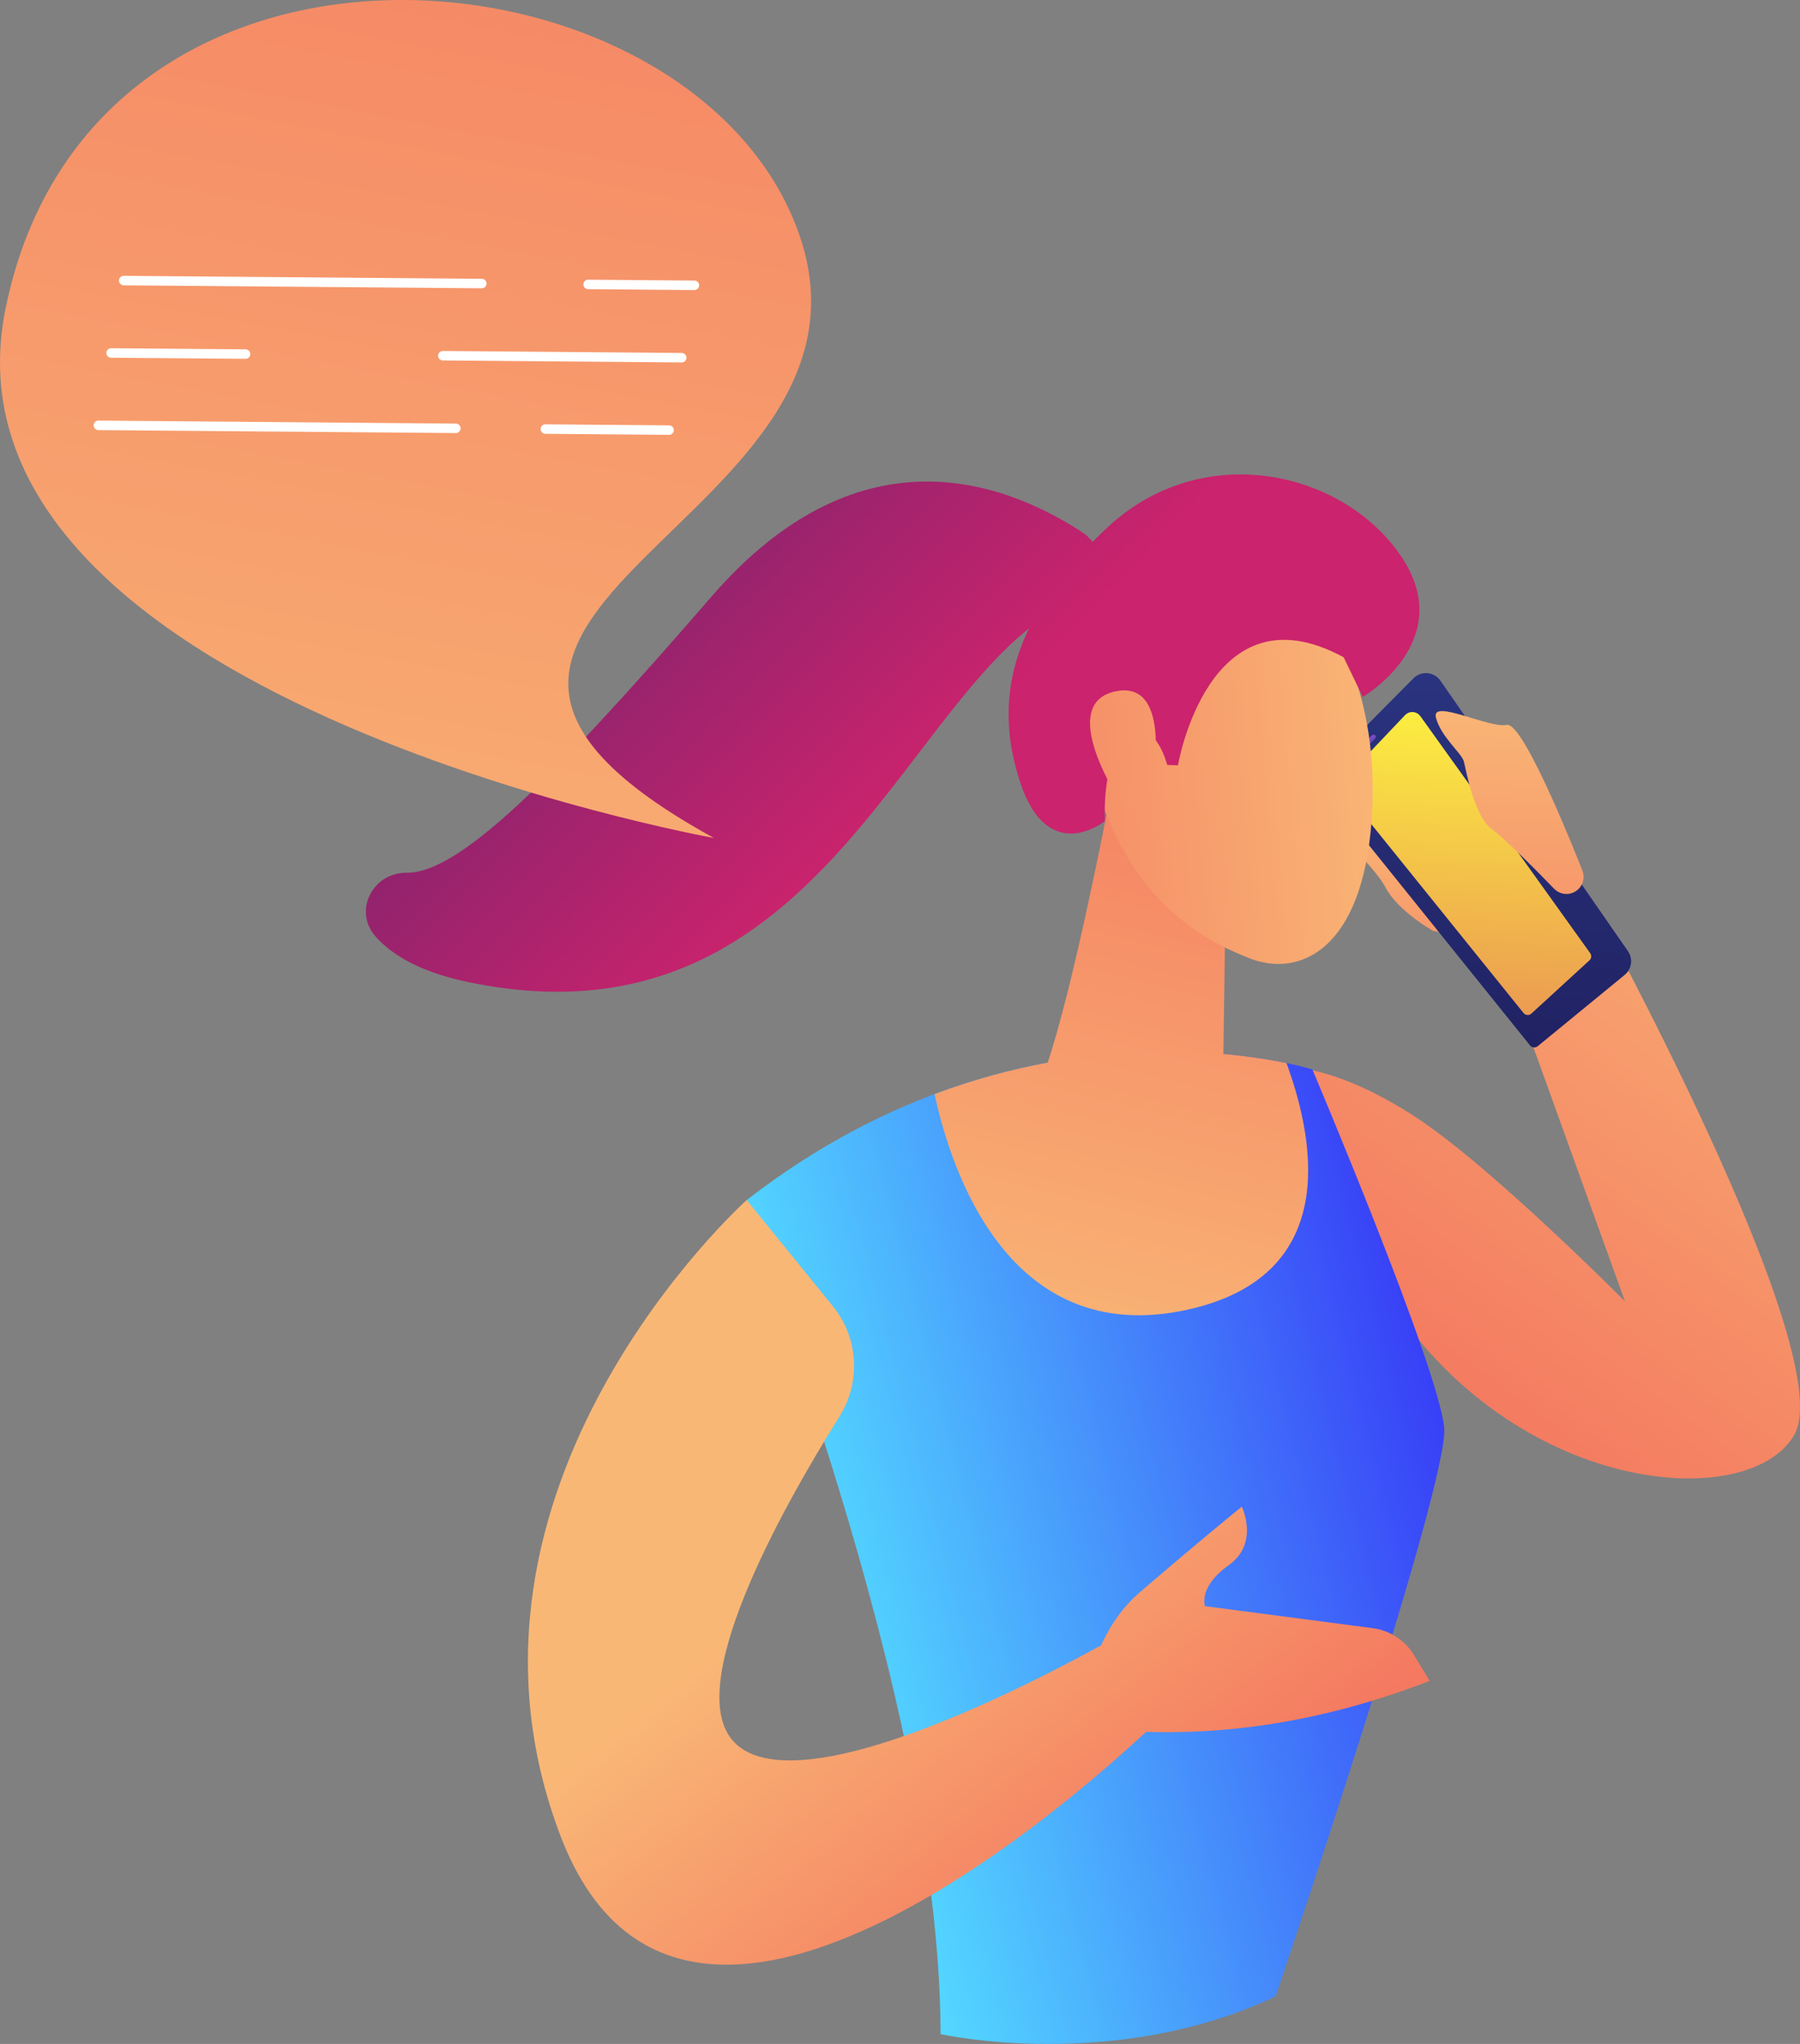 <?xml version="1.0" encoding="UTF-8"?> <svg xmlns="http://www.w3.org/2000/svg" xmlns:xlink="http://www.w3.org/1999/xlink" id="Layer_2" viewBox="0 0 421.643 478.808"><rect x="0" y="0" width="421.643" height="478.808" fill="#808080" stroke="none"/><defs><linearGradient id="linear-gradient" x1="-1861.504" y1="-19.739" x2="-1993.513" y2="86.869" gradientTransform="translate(2245.146 -253.667) rotate(-14.436)" gradientUnits="userSpaceOnUse"><stop offset="0" stop-color="#f9b776"></stop><stop offset="1" stop-color="#f47960"></stop></linearGradient><linearGradient id="linear-gradient-2" x1="-2142.98" y1="101.533" x2="-1993.025" y2="101.533" gradientTransform="translate(2245.146 -253.667) rotate(-14.436)" gradientUnits="userSpaceOnUse"><stop offset="0" stop-color="#53d8ff"></stop><stop offset="1" stop-color="#3840f7"></stop></linearGradient><linearGradient id="linear-gradient-3" x1="-2077.019" y1="61.031" x2="-1997.731" y2="-86.217" xlink:href="#linear-gradient"></linearGradient><linearGradient id="linear-gradient-4" x1="-2085.326" y1="63.232" x2="-2041.528" y2="160.394" xlink:href="#linear-gradient"></linearGradient><linearGradient id="linear-gradient-5" x1="-2162.148" y1="97.864" x2="-2118.35" y2="195.027" xlink:href="#linear-gradient"></linearGradient><linearGradient id="linear-gradient-6" x1="3662.821" y1="-387.865" x2="3630.773" y2="-342.65" gradientTransform="translate(-2552.783 2483.423) rotate(-32.438)" xlink:href="#linear-gradient"></linearGradient><linearGradient id="linear-gradient-7" x1="3699.547" y1="-412.961" x2="3587.302" y2="-254.595" gradientTransform="translate(-2552.783 2483.423) rotate(-32.438)" gradientUnits="userSpaceOnUse"><stop offset="0" stop-color="#2b3582"></stop><stop offset="1" stop-color="#150e42"></stop></linearGradient><linearGradient id="linear-gradient-8" x1="3691.82" y1="-405.189" x2="3601.398" y2="-277.613" gradientTransform="translate(-2552.783 2483.423) rotate(-32.438)" gradientUnits="userSpaceOnUse"><stop offset="0" stop-color="#fdf53f"></stop><stop offset="1" stop-color="#d93c65"></stop></linearGradient><linearGradient id="linear-gradient-9" x1="3485.409" y1="2113.305" x2="3477.725" y2="2124.147" gradientTransform="translate(-2954.863 1803.221) rotate(-44.141) scale(1 .525)" gradientUnits="userSpaceOnUse"><stop offset="0" stop-color="#8d55d1"></stop><stop offset=".996" stop-color="#1c2873"></stop></linearGradient><linearGradient id="linear-gradient-10" x1="3698.093" y1="-398.274" x2="3644.34" y2="-322.434" gradientTransform="translate(-2552.783 2483.423) rotate(-32.438)" xlink:href="#linear-gradient"></linearGradient><linearGradient id="linear-gradient-11" x1="-2077.85" y1="60.583" x2="-1998.565" y2="-86.662" xlink:href="#linear-gradient"></linearGradient><linearGradient id="linear-gradient-12" x1="-1144.125" y1="-3213.568" x2="-1050.943" y2="-3150.274" gradientTransform="translate(-2242.539 2424.221) rotate(-150.738) scale(1 -1)" xlink:href="#linear-gradient"></linearGradient><linearGradient id="linear-gradient-13" x1="-2018.105" y1="-116.495" x2="-2102.68" y2="-258.461" gradientTransform="translate(2245.146 -253.667) rotate(-14.436)" gradientUnits="userSpaceOnUse"><stop offset="0" stop-color="#cb236d"></stop><stop offset="1" stop-color="#4c246d"></stop></linearGradient><linearGradient id="linear-gradient-14" x1="-1138.54" y1="-3221.789" x2="-1045.359" y2="-3158.496" gradientTransform="translate(-2242.539 2424.221) rotate(-150.738) scale(1 -1)" xlink:href="#linear-gradient"></linearGradient><linearGradient id="linear-gradient-15" x1="-2094.716" y1="-70.851" x2="-2179.289" y2="-212.813" xlink:href="#linear-gradient-13"></linearGradient><linearGradient id="linear-gradient-16" x1="-2198.612" y1="260.253" x2="-2129.483" y2="-101.006" gradientTransform="translate(2258.759)" xlink:href="#linear-gradient"></linearGradient></defs><g id="Layer_1-2"><path d="M303.168,250.15s10.455-.081,28.085,11.302c17.63,11.382,49.392,43.402,49.392,43.402l-32.07-88.967,23.536-6.06s59.271,107.55,48.14,126.401c-11.132,18.851-68.219,13.665-97.32-35.764-15.181-36.249-19.762-50.314-19.762-50.314Z" style="fill:url(#linear-gradient);"></path><path d="M174.914,281.118c-2.688,2.086,45.31,113.887,45.409,195.386,0,0,40.72,9.1,78.499-8.869,0,0,40.812-120.394,39.464-133.267-1.526-14.586-30.87-83.849-30.87-83.849,0,0-66.171-20.881-132.502,30.599Z" style="fill:url(#linear-gradient-2);"></path><path d="M278.233,306.787c35.145-7.788,30.231-38.357,23.119-57.756-12.905-2.675-45.008-6.786-82.431,7.27,3.663,17.178,17.115,59.836,59.312,50.485Z" style="fill:url(#linear-gradient-3);"></path><path d="M331.24,387.731c-2.1-3.471-5.666-5.799-9.69-6.327l-39.268-5.148s-1.712-4.426,5.545-9.601c7.258-5.175,3.051-13.712,3.051-13.712,0,0-9.713,7.854-23.775,19.965-8.042,6.926-11.141,16.297-12.325,23.055l12.262,9.688c23.628.942,46.144-3.512,67.852-11.888l-3.652-6.032Z" style="fill:url(#linear-gradient-4);"></path><path d="M174.914,281.118s-74.896,67.007-43.61,148.98c31.286,81.973,142.23-29.24,142.23-29.24l-8.406-19.502s-74.102,43.859-92.587,27.305c-13.558-12.142,10.397-54.935,24.13-76.883,5.036-8.049,4.416-18.394-1.565-25.768l-20.192-24.892Z" style="fill:url(#linear-gradient-5);"></path><path d="M335.804,218.108s-8.166-4.457-11.271-10.245c-3.105-5.787-11.71-11.717-7.662-13.446,4.047-1.729,4.493-2.7,9.704,3.301,5.211,6.001,29.711,24.782,9.229,20.39Z" style="fill:url(#linear-gradient-6);"></path><path d="M337.425,159.467c-.701-1.011-1.816-1.658-3.041-1.766-1.226-.107-2.436.336-3.302,1.21l-21.63,21.821c-.84.847-.909,2.19-.162,3.12l49.119,61.048c.212.263.52.431.856.466.336.035.672-.066.933-.28l20.371-16.701c1.669-1.368,2.007-3.788.778-5.561l-43.922-63.355Z" style="fill:url(#linear-gradient-7);"></path><path d="M332.723,167.777c-.407-.569-1.047-.925-1.744-.973s-1.38.217-1.861.724l-13.993,14.732c-.809.852-.863,2.171-.126,3.085l41.88,51.955c.22.273.542.442.891.468.349.026.693-.093.951-.329l13.606-12.48c.472-.433.547-1.15.173-1.671l-39.778-55.511Z" style="fill:url(#linear-gradient-8);"></path><path d="M322.207,172.347c.167.172.037.569-.29.887l-4.83,4.688c-.327.318-.728.436-.895.264l-.162-.167c-.167-.172-.037-.569.29-.887l4.83-4.688c.328-.318.728-.436.895-.264l.162.167Z" style="fill:url(#linear-gradient-9);"></path><path d="M352.938,169.804c-4.086.884-17.688-6.209-16.585-1.733,1.103,4.477,6.08,8.409,6.552,10.31.473,1.902,2.427,12.893,6.587,15.876,3.002,2.153,10.578,9.833,14.564,13.943,1.323,1.364,3.422,1.612,5.026.593,1.604-1.018,2.273-3.023,1.602-4.801-.269-.713-13.661-35.073-17.746-34.189Z" style="fill:url(#linear-gradient-10);"></path><path d="M259.286,190.359s-7.891,41.026-14.03,59.048c-1.802,5.289.669,11.115,5.746,13.449,5.797,2.664,14.58,4.521,26.711,1.527,5.1-1.259,8.684-5.852,8.761-11.104l.652-44.711-27.839-18.208Z" style="fill:url(#linear-gradient-11);"></path><path d="M310.704,145.004s12.78,16.447,10.61,47.014c-2.17,30.567-16.928,36.974-28.463,32.526-11.536-4.448-27.373-13.628-35.508-38.716-8.135-25.089,36.293-61.395,53.361-40.824Z" style="fill:url(#linear-gradient-12);"></path><path d="M275.932,179.274s7.198-42.467,38.81-25.306l4.492,9.297s22.506-13.172,8.857-33.125c-13.649-19.953-46.517-27.41-68.821-6.457-22.304,20.953-26.807,40.029-20.252,59.704,6.555,19.675,19.805,8.954,19.805,8.954,0,0-.903-15.474,5.478-19.907,6.38-4.434,9.1,6.755,9.1,6.755l2.531.086Z" style="fill:url(#linear-gradient-13);"></path><path d="M270.205,181.245s3.828-21.808-8.758-19.321c-12.586,2.488-2.511,20.719,1.796,27.209l6.962-7.888Z" style="fill:url(#linear-gradient-14);"></path><path d="M252.219,140.551c6.732-2.635,7.317-11.942,1.261-15.89-19.55-12.743-53.113-23.826-86.837,15.123-37.988,43.874-59.27,64.778-71.406,64.666-7.969-.073-12.554,8.971-7.264,14.932,3.911,4.407,10.577,8.346,21.616,10.657,85.152,17.828,103.145-74.031,142.63-89.489Z" style="fill:url(#linear-gradient-15);"></path><path d="M187.062,54.487C162.49-14.264,21.943-27.896,1.34,72.064c-18.769,91.062,165.871,124.233,165.871,124.233-96.216-52.91,44.424-73.059,19.851-141.811Z" style="fill:url(#linear-gradient-16);"></path><path d="M28.979,66.838l83.88.696c.614.005,1.115-.488,1.12-1.102.005-.614-.488-1.115-1.102-1.12l-83.88-.696c-.614-.005-1.116.488-1.121,1.102-.005.614.488,1.116,1.102,1.121Z" style="fill:#fff;"></path><path d="M137.765,67.741l24.888.207c.614.005,1.115-.488,1.121-1.102.005-.614-.488-1.116-1.102-1.121l-24.888-.206c-.614-.005-1.116.488-1.121,1.102-.005.614.488,1.116,1.102,1.121Z" style="fill:#fff;"></path><path d="M26.012,83.796l31.496.261c.614.005,1.115-.488,1.121-1.102.005-.614-.488-1.115-1.102-1.12l-31.496-.261c-.614-.005-1.116.488-1.121,1.102-.005.614.488,1.115,1.102,1.121Z" style="fill:#fff;"></path><path d="M103.723,84.44l55.964.464c.614.005,1.115-.488,1.12-1.102.005-.614-.488-1.115-1.102-1.121l-55.963-.464c-.614-.005-1.116.488-1.12,1.102-.005.614.488,1.115,1.102,1.121Z" style="fill:#fff;"></path><path d="M23.046,100.754l83.724.695c.614.005,1.116-.488,1.12-1.102.005-.614-.488-1.116-1.102-1.121l-83.724-.695c-.614-.005-1.115.488-1.121,1.102-.005.614.488,1.115,1.102,1.121Z" style="fill:#fff;"></path><path d="M127.735,101.623l28.985.241c.614.005,1.116-.488,1.121-1.102.005-.614-.488-1.115-1.102-1.121l-28.985-.241c-.614-.005-1.115.488-1.12,1.102-.005.614.488,1.116,1.102,1.121Z" style="fill:#fff;"></path></g></svg> 